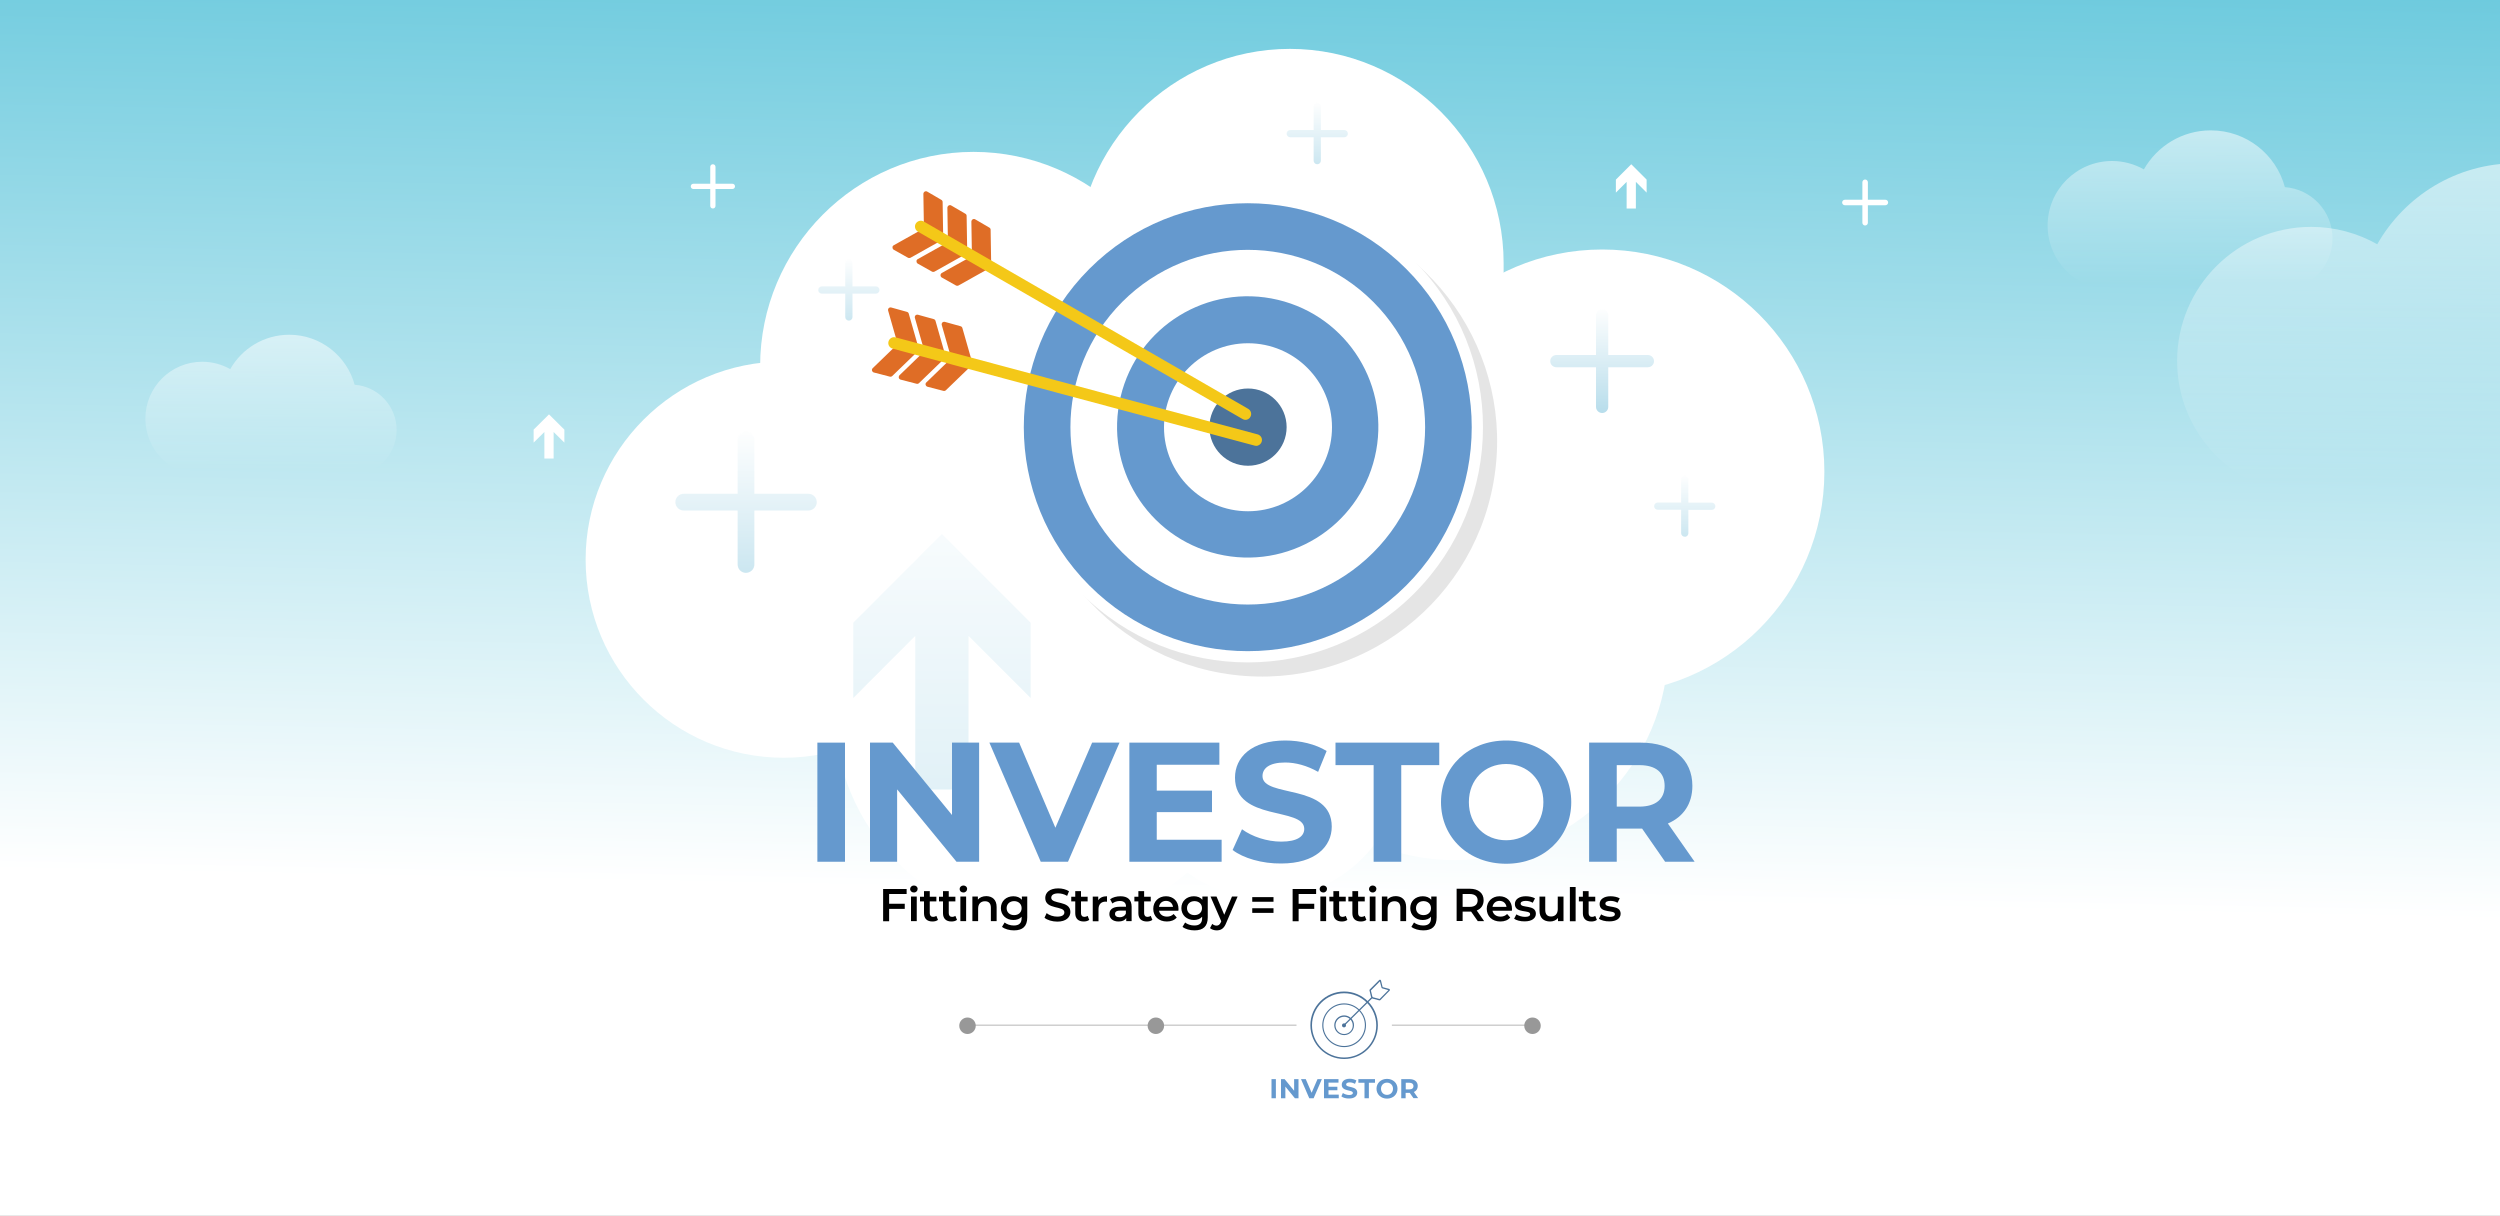 <?xml version="1.0" encoding="utf-8"?>
<!-- Generator: Adobe Illustrator 26.3.1, SVG Export Plug-In . SVG Version: 6.00 Build 0)  -->
<svg version="1.1" id="Layer_1" xmlns="http://www.w3.org/2000/svg" xmlns:xlink="http://www.w3.org/1999/xlink" x="0px" y="0px"
	 viewBox="0 0 2000 972.7" style="enable-background:new 0 0 2000 972.7;" xml:space="preserve">
<rect x="0" y="0" width="2000" height="972.7" fill="#333333" stroke="none"/>
<style type="text/css">
	.st0{fill:url(#SVGID_1_);}
	.st1{opacity:0.59;fill:url(#SVGID_00000029742746944778632240000010260493256542803112_);enable-background:new    ;}
	.st2{opacity:0.59;fill:url(#SVGID_00000004543592255197180900000018046556642981335175_);enable-background:new    ;}
	.st3{fill:#FFFFFF;}
	.st4{opacity:0.2;}
	.st5{fill:url(#SVGID_00000074401193345726580940000006755656310397642911_);}
	.st6{fill:#6599CE;}
	.st7{opacity:0.7;fill:url(#SVGID_00000117666134316765821290000013638270571695618713_);}
	.st8{opacity:0.5;fill:url(#SVGID_00000158001471371065801890000016090900296442798264_);}
	.st9{opacity:0.5;fill:url(#SVGID_00000056417905483429552690000010043370627403102089_);}
	.st10{opacity:0.5;fill:url(#SVGID_00000134949706037763936790000013524381822278114949_);}
	.st11{opacity:0.5;fill:url(#SVGID_00000128450612422281847470000002593040971038566016_);}
	.st12{fill:none;stroke:#A5A5A5;stroke-width:0.652;stroke-miterlimit:10;}
	.st13{fill:#989898;}
	.st14{fill:#E5E5E5;}
	.st15{fill:#4C739A;}
	.st16{fill:#DF6D26;}
	.st17{fill:#F4C818;}
	
		.st18{opacity:0.59;clip-path:url(#SVGID_00000024697263226971064920000011370093771359709312_);fill:url(#SVGID_00000117670688053232041640000000904218518197798047_);enable-background:new    ;}
</style>
<g>
	
		<linearGradient id="SVGID_1_" gradientUnits="userSpaceOnUse" x1="5519.856" y1="716.022" x2="5493.812" y2="-579.088" gradientTransform="matrix(-1 0 0 1 6515.237 0)">
		<stop  offset="0" style="stop-color:#FFFFFF"/>
		<stop  offset="1" style="stop-color:#00A3C5"/>
	</linearGradient>
	<polygon class="st0" points="0,972.9 2000,972.9 2000,-0.2 0,-0.2 	"/>
	
		<linearGradient id="SVGID_00000177457993930230089690000017407910349000511110_" gradientUnits="userSpaceOnUse" x1="-3879.273" y1="358.312" x2="-3879.79" y2="93.493" gradientTransform="matrix(1 0 0 1 5631.715 0)">
		<stop  offset="0.497" style="stop-color:#FFFFFF;stop-opacity:0"/>
		<stop  offset="1" style="stop-color:#FFFFFF"/>
	</linearGradient>
	<path style="opacity:0.59;fill:url(#SVGID_00000177457993930230089690000017407910349000511110_);enable-background:new    ;" d="
		M1688.7,232c-28.1-0.5-50.6-23.5-50.6-51.6c0-28.5,23.1-51.6,51.6-51.6c9.2,0,17.9,2.5,25.4,6.7c10.6-18.6,30.5-31.2,53.5-31.2
		c28.4,0,52.3,19.2,59.3,45.4c21.3,1.6,38.1,19.3,38.1,41.1c0,22.8-18.5,41.2-41.2,41.2L1688.7,232z"/>
	
		<linearGradient id="SVGID_00000148635869930119201930000015993950074947553207_" gradientUnits="userSpaceOnUse" x1="-5414.591" y1="491.798" x2="-5415.046" y2="258.27" gradientTransform="matrix(1 0 0 1 5631.715 0)">
		<stop  offset="0.497" style="stop-color:#FFFFFF;stop-opacity:0"/>
		<stop  offset="1" style="stop-color:#FFFFFF"/>
	</linearGradient>
	<path style="opacity:0.59;fill:url(#SVGID_00000148635869930119201930000015993950074947553207_);enable-background:new    ;" d="
		M160.9,380.4c-24.7-0.5-44.6-20.7-44.6-45.5c0-25.2,20.4-45.5,45.5-45.5c8.1,0,15.8,2.2,22.4,5.9c9.3-16.4,26.9-27.5,47.2-27.5
		c25,0,46.1,17,52.3,40c18.8,1.4,33.6,17.1,33.6,36.2c0,20.1-16.3,36.3-36.3,36.3L160.9,380.4z"/>
	<g>
		<path class="st3" d="M585.9,147h-13.5v-13.5c0-1.2-0.9-2.1-2.1-2.1c-1.2,0-2.1,0.9-2.1,2.1V147h-13.5c-1.2,0-2.1,0.9-2.1,2.1
			c0,1.2,0.9,2.1,2.1,2.1h13.5v13.5c0,1.2,0.9,2.1,2.1,2.1c1.2,0,2.1-0.9,2.1-2.1v-13.5h13.5c1.2,0,2.1-0.9,2.1-2.1
			C588,147.9,587.1,147,585.9,147z"/>
	</g>
	<g>
		<path class="st3" d="M1508.3,159.8h-14v-14c0-1.2-1-2.2-2.2-2.2c-1.2,0-2.2,1-2.2,2.2v14h-14c-1.2,0-2.2,1-2.2,2.2
			c0,1.2,1,2.2,2.2,2.2h14v14c0,1.2,1,2.2,2.2,2.2c1.2,0,2.2-1,2.2-2.2v-14h14c1.2,0,2.2-1,2.2-2.2
			C1510.5,160.7,1509.5,159.8,1508.3,159.8z"/>
	</g>
	<g>
		<path class="st3" d="M468.5,447.7c0-87.5,71-158.5,158.5-158.5s158.5,71,158.5,158.5s-71,158.5-158.5,158.5
			S468.5,535.2,468.5,447.7z"/>
		<circle class="st3" cx="1281.7" cy="377.4" r="177.8"/>
		<g>
			<g>
				<path class="st3" d="M1202.9,249.5v-38.9c0-94.4-76.7-171.5-171.1-171.5h0.2c-94.4,0-170.8,77.1-170.8,171.5v38.9H1202.9z"/>
				<path class="st3" d="M949.8,331.9V293c0-94.4-76.7-171.5-171.1-171.5h0.2c-94.4,0-170.8,77.1-170.8,171.5v38.9H949.8z"/>
				<path class="st3" d="M1009.2,529.4v38.9c0,94.4-76.7,171.5-171.1,171.5h0.2c-94.4,0-170.8-77.1-170.8-171.5v-38.9H1009.2z"/>
				<path class="st3" d="M1121.6,585.2v24.7c0,59.9-48.6,108.8-108.5,108.8h0.2c-59.9,0-108.3-48.9-108.3-108.8v-24.7H1121.6z"/>
				<path class="st3" d="M1334.7,477.7v38.9c0,94.4-76.7,171.5-171.1,171.5h0.2c-94.4,0-170.8-77.1-170.8-171.5v-38.9H1334.7z"/>
				<path class="st3" d="M1267.6,578.7H648.3c-0.8,0-1.5-0.7-1.5-1.5V301.1c0-0.8,0.7-1.5,1.5-1.5h619.2c0.8,0,1.5,0.7,1.5,1.5
					v276.1C1269.1,578,1268.4,578.7,1267.6,578.7z"/>
				<path class="st3" d="M925.2,233.2h237.2c0.8,0,1.5,0.7,1.5,1.5v97.6c0,0.8-0.7,1.5-1.5,1.5H925.2c-0.8,0-1.5-0.7-1.5-1.5v-97.6
					C923.6,233.9,924.3,233.2,925.2,233.2z"/>
			</g>
		</g>
	</g>
	<g class="st4">
		
			<linearGradient id="SVGID_00000021079743916105269690000004932182373973983401_" gradientUnits="userSpaceOnUse" x1="753.525" y1="355.737" x2="753.525" y2="821.74">
			<stop  offset="0" style="stop-color:#FFFFFF"/>
			<stop  offset="1" style="stop-color:#0489BB"/>
		</linearGradient>
		<polygon style="fill:url(#SVGID_00000021079743916105269690000004932182373973983401_);" points="774.8,631.6 774.8,508.7 
			824.5,558.4 824.5,498.2 753.5,427.2 682.6,498.2 682.6,558.4 732.2,508.7 732.2,631.6 		"/>
	</g>
	<g>
		<path class="st6" d="M653.9,594.1h22.1v95.3h-22.1V594.1z"/>
		<path class="st6" d="M783.3,594.1v95.3h-18.1l-47.5-57.9v57.9H696v-95.3h18.2l47.4,57.9v-57.9H783.3z"/>
		<path class="st6" d="M895.6,594.1l-41.2,95.3h-21.8l-41.1-95.3h23.8l29,68.1l29.4-68.1H895.6z"/>
		<path class="st6" d="M977.3,671.7v17.7h-73.8v-95.3h72v17.7h-50.1v20.7h44.2v17.2h-44.2v22.1H977.3z"/>
		<path class="st6" d="M986.1,680l7.5-16.6c8,5.9,20,9.9,31.4,9.9c13.1,0,18.4-4.4,18.4-10.2c0-17.8-55.4-5.6-55.4-41
			c0-16.2,13.1-29.7,40.2-29.7c12,0,24.2,2.9,33.1,8.4l-6.8,16.7c-8.8-5-18-7.5-26.4-7.5c-13.1,0-18.1,4.9-18.1,10.9
			c0,17.6,55.4,5.4,55.4,40.4c0,15.9-13.2,29.5-40.4,29.5C1009.8,691,994.5,686.5,986.1,680z"/>
		<path class="st6" d="M1098.9,612.1h-30.5v-18h83v18H1121v77.3h-22.1V612.1z"/>
		<path class="st6" d="M1152.8,641.7c0-28.3,22.1-49.3,52.1-49.3c29.9,0,52.1,20.8,52.1,49.3c0,28.5-22.2,49.3-52.1,49.3
			C1174.8,691,1152.8,670,1152.8,641.7z M1234.7,641.7c0-18.1-12.8-30.5-29.8-30.5s-29.8,12.4-29.8,30.5c0,18.1,12.8,30.5,29.8,30.5
			S1234.7,659.8,1234.7,641.7z"/>
		<path class="st6" d="M1332.1,689.4l-18.4-26.5h-1.1h-19.2v26.5h-22.1v-95.3h41.2c25.5,0,41.4,13.2,41.4,34.6
			c0,14.3-7.2,24.8-19.6,30.1l21.4,30.6H1332.1z M1311.4,612.1h-18v33.2h18c13.5,0,20.3-6.3,20.3-16.6
			C1331.7,618.2,1324.9,612.1,1311.4,612.1z"/>
	</g>
	
		<linearGradient id="SVGID_00000036960524428607208320000016096291741947658406_" gradientUnits="userSpaceOnUse" x1="798.914" y1="245.954" x2="798.914" y2="454.54" gradientTransform="matrix(-1 0 0 1 2080.624 0)">
		<stop  offset="0" style="stop-color:#FFFFFF"/>
		<stop  offset="1" style="stop-color:#0489BB"/>
	</linearGradient>
	<path style="opacity:0.7;fill:url(#SVGID_00000036960524428607208320000016096291741947658406_);" d="M1286.6,325.5v-31.7h31.7
		c2.7,0,4.9-2.2,4.9-4.9c0-2.7-2.2-4.9-4.9-4.9h-31.7v-31.7c0-2.7-2.2-4.9-4.9-4.9c-2.7,0-4.9,2.2-4.9,4.9V284h-31.7
		c-2.7,0-4.9,2.2-4.9,4.9c0,2.7,2.2,4.9,4.9,4.9h31.7v31.7c0,2.7,2.2,4.9,4.9,4.9C1284.4,330.4,1286.6,328.2,1286.6,325.5z"/>
	
		<linearGradient id="SVGID_00000097465091158870176340000007370324019736666506_" gradientUnits="userSpaceOnUse" x1="1483.815" y1="343.175" x2="1483.815" y2="627.331" gradientTransform="matrix(-1 0 0 1 2080.624 0)">
		<stop  offset="0" style="stop-color:#FFFFFF"/>
		<stop  offset="1" style="stop-color:#0489BB"/>
	</linearGradient>
	<path style="opacity:0.5;fill:url(#SVGID_00000097465091158870176340000007370324019736666506_);" d="M603.5,451.6v-43.2h43.2
		c3.7,0,6.7-3,6.7-6.7c0-3.7-3-6.7-6.7-6.7h-43.2v-43.1c0-3.7-3-6.7-6.7-6.7c-3.7,0-6.7,3-6.7,6.7V395H547c-3.7,0-6.7,3-6.7,6.7
		c0,3.7,3,6.7,6.7,6.7h43.1v43.2c0,3.7,3,6.7,6.7,6.7C600.5,458.2,603.5,455.3,603.5,451.6z"/>
	
		<linearGradient id="SVGID_00000003793465225273553550000013720433918045914286_" gradientUnits="userSpaceOnUse" x1="1401.553" y1="206.551" x2="1401.553" y2="329.924" gradientTransform="matrix(-1 0 0 1 2080.624 0)">
		<stop  offset="0" style="stop-color:#FFFFFF"/>
		<stop  offset="1" style="stop-color:#0489BB"/>
	</linearGradient>
	<path style="opacity:0.5;fill:url(#SVGID_00000003793465225273553550000013720433918045914286_);" d="M682,253.6v-18.7h18.7
		c1.6,0,2.9-1.3,2.9-2.9c0-1.6-1.3-2.9-2.9-2.9H682v-18.7c0-1.6-1.3-2.9-2.9-2.9c-1.6,0-2.9,1.3-2.9,2.9v18.7h-18.7
		c-1.6,0-2.9,1.3-2.9,2.9c0,1.6,1.3,2.9,2.9,2.9h18.7v18.7c0,1.6,1.3,2.9,2.9,2.9C680.7,256.5,682,255.2,682,253.6z"/>
	
		<linearGradient id="SVGID_00000003098594022186872290000004493158412345848463_" gradientUnits="userSpaceOnUse" x1="732.868" y1="379.512" x2="732.868" y2="502.884" gradientTransform="matrix(-1 0 0 1 2080.624 0)">
		<stop  offset="0" style="stop-color:#FFFFFF"/>
		<stop  offset="1" style="stop-color:#0489BB"/>
	</linearGradient>
	<path style="opacity:0.5;fill:url(#SVGID_00000003098594022186872290000004493158412345848463_);" d="M1350.7,426.6v-18.7h18.7
		c1.6,0,2.9-1.3,2.9-2.9c0-1.6-1.3-2.9-2.9-2.9h-18.7v-18.7c0-1.6-1.3-2.9-2.9-2.9c-1.6,0-2.9,1.3-2.9,2.9V402h-18.7
		c-1.6,0-2.9,1.3-2.9,2.9c0,1.6,1.3,2.9,2.9,2.9h18.7v18.7c0,1.6,1.3,2.9,2.9,2.9C1349.4,429.5,1350.7,428.2,1350.7,426.6z"/>
	
		<linearGradient id="SVGID_00000140007335626819319770000007827298564059641773_" gradientUnits="userSpaceOnUse" x1="1026.818" y1="81.47" x2="1026.818" y2="204.843" gradientTransform="matrix(-1 0 0 1 2080.624 0)">
		<stop  offset="0" style="stop-color:#FFFFFF"/>
		<stop  offset="1" style="stop-color:#0489BB"/>
	</linearGradient>
	<path style="opacity:0.5;fill:url(#SVGID_00000140007335626819319770000007827298564059641773_);" d="M1056.7,128.5v-18.7h18.7
		c1.6,0,2.9-1.3,2.9-2.9c0-1.6-1.3-2.9-2.9-2.9h-18.7V85.2c0-1.6-1.3-2.9-2.9-2.9c-1.6,0-2.9,1.3-2.9,2.9V104h-18.7
		c-1.6,0-2.9,1.3-2.9,2.9c0,1.6,1.3,2.9,2.9,2.9h18.7v18.7c0,1.6,1.3,2.9,2.9,2.9C1055.4,131.4,1056.7,130.1,1056.7,128.5z"/>
	<line class="st12" x1="1226.9" y1="820.1" x2="774" y2="820.1"/>
	<circle class="st13" cx="924.7" cy="820.6" r="6.6"/>
	<circle class="st13" cx="1075.3" cy="820.6" r="6.6"/>
	<circle class="st13" cx="1226" cy="820.6" r="6.6"/>
	<circle class="st13" cx="774" cy="820.6" r="6.6"/>
	<rect x="1037.2" y="783.3" class="st3" width="76.3" height="68.6"/>
	<g>
		<g>
			<path class="st6" d="M1017.2,863.3h3.5v15.3h-3.5V863.3z"/>
			<path class="st6" d="M1038.8,863.3v15.3h-2.9l-7.6-9.3v9.3h-3.5v-15.3h2.9l7.6,9.3v-9.3H1038.8z"/>
			<path class="st6" d="M1057.5,863.3l-6.6,15.3h-3.5l-6.6-15.3h3.8l4.7,10.9l4.7-10.9H1057.5z"/>
			<path class="st6" d="M1071,875.8v2.8h-11.8v-15.3h11.6v2.8h-8v3.3h7.1v2.8h-7.1v3.5H1071z"/>
			<path class="st6" d="M1073.1,877.1l1.2-2.7c1.3,0.9,3.2,1.6,5,1.6c2.1,0,3-0.7,3-1.6c0-2.9-8.9-0.9-8.9-6.6
				c0-2.6,2.1-4.8,6.4-4.8c1.9,0,3.9,0.5,5.3,1.4l-1.1,2.7c-1.4-0.8-2.9-1.2-4.2-1.2c-2.1,0-2.9,0.8-2.9,1.7c0,2.8,8.9,0.9,8.9,6.5
				c0,2.6-2.1,4.7-6.5,4.7C1076.9,878.9,1074.4,878.2,1073.1,877.1z"/>
			<path class="st6" d="M1091.6,866.2h-4.9v-2.9h13.3v2.9h-4.9v12.4h-3.5V866.2z"/>
			<path class="st6" d="M1101.2,871c0-4.5,3.5-7.9,8.4-7.9c4.8,0,8.4,3.3,8.4,7.9c0,4.6-3.6,7.9-8.4,7.9
				C1104.8,878.9,1101.2,875.5,1101.2,871z M1114.4,871c0-2.9-2.1-4.9-4.8-4.9c-2.7,0-4.8,2-4.8,4.9c0,2.9,2.1,4.9,4.8,4.9
				C1112.3,875.9,1114.4,873.9,1114.4,871z"/>
			<path class="st6" d="M1130.8,878.6l-3-4.3h-0.2h-3.1v4.3h-3.5v-15.3h6.6c4.1,0,6.6,2.1,6.6,5.5c0,2.3-1.2,4-3.1,4.8l3.4,4.9
				H1130.8z M1127.5,866.2h-2.9v5.3h2.9c2.2,0,3.3-1,3.3-2.7C1130.7,867.2,1129.6,866.2,1127.5,866.2z"/>
		</g>
	</g>
	<g>
		<polygon class="st3" points="435.5,366.8 435.5,345.6 426.9,354.1 426.9,343.7 439.2,331.5 451.5,343.7 451.5,354.1 442.9,345.6 
			442.9,366.8 		"/>
	</g>
	<g>
		<polygon class="st3" points="1301.3,166.8 1301.3,145.5 1292.7,154.1 1292.7,143.7 1305,131.4 1317.3,143.7 1317.3,154.1 
			1308.7,145.5 1308.7,166.8 		"/>
	</g>
	<g>
		<path d="M711.3,715.1v7.9h12.5v4.1h-12.5v9.9h-4.8v-25.8h18.8v4H711.3z"/>
		<path d="M728.1,711.2c0-1.5,1.3-2.8,3-2.8c1.7,0,3,1.1,3,2.7c0,1.6-1.2,2.9-3,2.9C729.4,714,728.1,712.8,728.1,711.2z
			 M728.8,717.2h4.6v19.7h-4.6V717.2z"/>
		<path d="M750.4,735.9c-1.1,0.9-2.8,1.3-4.4,1.3c-4.3,0-6.8-2.3-6.8-6.6v-9.5h-3.2v-3.7h3.2v-4.5h4.6v4.5h5.3v3.7h-5.3v9.4
			c0,1.9,1,3,2.7,3c1,0,1.9-0.3,2.6-0.8L750.4,735.9z"/>
		<path d="M765.6,735.9c-1.1,0.9-2.8,1.3-4.4,1.3c-4.3,0-6.8-2.3-6.8-6.6v-9.5h-3.2v-3.7h3.2v-4.5h4.6v4.5h5.3v3.7H759v9.4
			c0,1.9,1,3,2.7,3c1,0,1.9-0.3,2.6-0.8L765.6,735.9z"/>
		<path d="M767.7,711.2c0-1.5,1.3-2.8,3-2.8c1.7,0,3,1.1,3,2.7c0,1.6-1.2,2.9-3,2.9C768.9,714,767.7,712.8,767.7,711.2z
			 M768.3,717.2h4.6v19.7h-4.6V717.2z"/>
		<path d="M797.3,725.6v11.3h-4.6v-10.7c0-3.5-1.7-5.2-4.7-5.2c-3.3,0-5.5,2-5.5,5.9v10h-4.6v-19.7h4.4v2.5c1.5-1.8,3.9-2.8,6.8-2.8
			C793.8,717,797.3,719.7,797.3,725.6z"/>
		<path d="M821.8,717.2v16.7c0,7.2-3.7,10.4-10.6,10.4c-3.7,0-7.3-1-9.6-2.8l2.1-3.5c1.7,1.4,4.5,2.4,7.3,2.4c4.4,0,6.3-2,6.3-6v-1
			c-1.6,1.8-3.9,2.6-6.6,2.6c-5.6,0-10-3.8-10-9.5s4.3-9.5,10-9.5c2.8,0,5.2,0.9,6.8,2.8v-2.6H821.8z M817.3,726.5
			c0-3.3-2.5-5.6-6-5.6c-3.5,0-6,2.3-6,5.6c0,3.4,2.5,5.6,6,5.6C814.8,732.1,817.3,729.9,817.3,726.5z"/>
		<path d="M835.6,734.2l1.7-3.7c2.1,1.7,5.3,2.8,8.5,2.8c4,0,5.7-1.4,5.7-3.4c0-5.6-15.3-1.9-15.3-11.5c0-4.2,3.3-7.7,10.4-7.7
			c3.1,0,6.3,0.8,8.6,2.3l-1.5,3.7c-2.3-1.4-4.9-2-7.1-2c-4,0-5.6,1.5-5.6,3.5c0,5.5,15.3,1.9,15.3,11.4c0,4.1-3.4,7.7-10.4,7.7
			C841.7,737.3,837.7,736,835.6,734.2z"/>
		<path d="M871.4,735.9c-1.1,0.9-2.8,1.3-4.4,1.3c-4.3,0-6.8-2.3-6.8-6.6v-9.5H857v-3.7h3.2v-4.5h4.6v4.5h5.3v3.7h-5.3v9.4
			c0,1.9,1,3,2.7,3c1,0,1.9-0.3,2.6-0.8L871.4,735.9z"/>
		<path d="M885.6,717v4.4c-0.4-0.1-0.7-0.1-1.1-0.1c-3.5,0-5.7,2.1-5.7,6.1v9.6h-4.6v-19.7h4.4v2.9C879.9,718.1,882.3,717,885.6,717
			z"/>
		<path d="M905.3,725.4v11.5H901v-2.4c-1.1,1.7-3.2,2.7-6.2,2.7c-4.5,0-7.3-2.5-7.3-5.9c0-3.3,2.2-5.9,8.2-5.9h5.1v-0.3
			c0-2.7-1.6-4.3-4.9-4.3c-2.2,0-4.5,0.7-6,2l-1.8-3.4c2.1-1.6,5.2-2.4,8.3-2.4C902,717,905.3,719.7,905.3,725.4z M900.7,730.8v-2.3
			H896c-3.1,0-4,1.2-4,2.6c0,1.7,1.4,2.7,3.8,2.7C898,733.8,899.9,732.8,900.7,730.8z"/>
		<path d="M921.9,735.9c-1.1,0.9-2.8,1.3-4.4,1.3c-4.3,0-6.8-2.3-6.8-6.6v-9.5h-3.2v-3.7h3.2v-4.5h4.6v4.5h5.3v3.7h-5.3v9.4
			c0,1.9,1,3,2.7,3c1,0,1.9-0.3,2.6-0.8L921.9,735.9z"/>
		<path d="M942.7,728.6h-15.5c0.6,2.9,3,4.7,6.4,4.7c2.2,0,3.9-0.7,5.3-2.1l2.5,2.8c-1.8,2.1-4.5,3.2-7.9,3.2
			c-6.6,0-10.9-4.2-10.9-10.1c0-5.9,4.3-10.1,10.2-10.1c5.8,0,10,4,10,10.2C942.7,727.6,942.7,728.1,942.7,728.6z M927.2,725.5h11.2
			c-0.4-2.8-2.5-4.8-5.6-4.8C929.8,720.7,927.6,722.6,927.2,725.5z"/>
		<path d="M966.2,717.2v16.7c0,7.2-3.7,10.4-10.6,10.4c-3.7,0-7.3-1-9.6-2.8l2.1-3.5c1.7,1.4,4.5,2.4,7.3,2.4c4.4,0,6.3-2,6.3-6v-1
			c-1.6,1.8-3.9,2.6-6.6,2.6c-5.6,0-10-3.8-10-9.5s4.3-9.5,10-9.5c2.8,0,5.2,0.9,6.8,2.8v-2.6H966.2z M961.6,726.5
			c0-3.3-2.5-5.6-6-5.6c-3.5,0-6,2.3-6,5.6c0,3.4,2.5,5.6,6,5.6C959.1,732.1,961.6,729.9,961.6,726.5z"/>
		<path d="M990.1,717.2l-9.2,21.3c-1.8,4.5-4.3,5.8-7.6,5.8c-2,0-4-0.7-5.3-1.8l1.8-3.4c0.9,0.8,2.1,1.4,3.4,1.4
			c1.6,0,2.6-0.8,3.5-2.7l0.3-0.8l-8.6-19.8h4.8l6.2,14.6l6.2-14.6H990.1z"/>
		<path d="M1001.8,717.7h17v3.7h-17V717.7z M1001.8,726.6h17v3.7h-17V726.6z"/>
		<path d="M1038.9,715.1v7.9h12.5v4.1h-12.5v9.9h-4.8v-25.8h18.8v4H1038.9z"/>
		<path d="M1055.7,711.2c0-1.5,1.3-2.8,2.9-2.8c1.7,0,3,1.1,3,2.7c0,1.6-1.2,2.9-3,2.9C1056.9,714,1055.7,712.8,1055.7,711.2z
			 M1056.3,717.2h4.6v19.7h-4.6V717.2z"/>
		<path d="M1077.9,735.9c-1.1,0.9-2.8,1.3-4.4,1.3c-4.3,0-6.8-2.3-6.8-6.6v-9.5h-3.2v-3.7h3.2v-4.5h4.6v4.5h5.3v3.7h-5.3v9.4
			c0,1.9,1,3,2.7,3c1,0,1.9-0.3,2.6-0.8L1077.9,735.9z"/>
		<path d="M1093.1,735.9c-1.1,0.9-2.8,1.3-4.4,1.3c-4.3,0-6.8-2.3-6.8-6.6v-9.5h-3.2v-3.7h3.2v-4.5h4.6v4.5h5.3v3.7h-5.3v9.4
			c0,1.9,1,3,2.7,3c1,0,1.9-0.3,2.6-0.8L1093.1,735.9z"/>
		<path d="M1095.2,711.2c0-1.5,1.3-2.8,2.9-2.8c1.7,0,3,1.1,3,2.7c0,1.6-1.2,2.9-3,2.9C1096.5,714,1095.2,712.8,1095.2,711.2z
			 M1095.8,717.2h4.6v19.7h-4.6V717.2z"/>
		<path d="M1124.9,725.6v11.3h-4.6v-10.7c0-3.5-1.7-5.2-4.7-5.2c-3.3,0-5.5,2-5.5,5.9v10h-4.6v-19.7h4.4v2.5
			c1.5-1.8,3.9-2.8,6.8-2.8C1121.3,717,1124.9,719.7,1124.9,725.6z"/>
		<path d="M1149.3,717.2v16.7c0,7.2-3.7,10.4-10.6,10.4c-3.7,0-7.3-1-9.6-2.8l2.1-3.5c1.7,1.4,4.5,2.4,7.3,2.4c4.4,0,6.3-2,6.3-6v-1
			c-1.6,1.8-3.9,2.6-6.6,2.6c-5.6,0-10-3.8-10-9.5s4.3-9.5,10-9.5c2.8,0,5.2,0.9,6.8,2.8v-2.6H1149.3z M1144.8,726.5
			c0-3.3-2.5-5.6-6-5.6c-3.5,0-6,2.3-6,5.6c0,3.4,2.5,5.6,6,5.6C1142.3,732.1,1144.8,729.9,1144.8,726.5z"/>
		<path d="M1182.2,736.9l-5.3-7.6c-0.3,0-0.7,0-1,0h-5.8v7.5h-4.8v-25.8h10.6c6.8,0,11,3.5,11,9.2c0,3.9-2,6.8-5.5,8.2l5.9,8.5
			H1182.2z M1175.7,715.2h-5.6v10.3h5.6c4.2,0,6.4-1.9,6.4-5.2C1182.1,717.1,1179.9,715.2,1175.7,715.2z"/>
		<path d="M1209.5,728.6h-15.5c0.6,2.9,3,4.7,6.4,4.7c2.2,0,3.9-0.7,5.3-2.1l2.5,2.8c-1.8,2.1-4.5,3.2-7.9,3.2
			c-6.6,0-10.9-4.2-10.9-10.1c0-5.9,4.3-10.1,10.2-10.1c5.8,0,10,4,10,10.2C1209.6,727.6,1209.5,728.1,1209.5,728.6z M1194,725.5
			h11.2c-0.4-2.8-2.5-4.8-5.6-4.8C1196.6,720.7,1194.5,722.6,1194,725.5z"/>
		<path d="M1211.3,735l1.8-3.5c1.7,1.1,4.4,2,6.9,2c2.9,0,4.1-0.8,4.1-2.2c0-3.8-12.2-0.2-12.2-8.1c0-3.7,3.4-6.2,8.7-6.2
			c2.6,0,5.6,0.6,7.4,1.7l-1.8,3.5c-1.9-1.1-3.8-1.5-5.6-1.5c-2.8,0-4.1,0.9-4.1,2.2c0,4,12.2,0.4,12.2,8.1c0,3.7-3.4,6.1-8.9,6.1
			C1216.3,737.2,1213,736.2,1211.3,735z"/>
		<path d="M1250.8,717.2v19.7h-4.4v-2.5c-1.5,1.8-3.8,2.8-6.3,2.8c-5.1,0-8.5-2.8-8.5-8.7v-11.2h4.6v10.6c0,3.6,1.7,5.3,4.6,5.3
			c3.2,0,5.4-2,5.4-5.9v-10H1250.8z"/>
		<path d="M1255.9,709.6h4.6v27.4h-4.6V709.6z"/>
		<path d="M1277.5,735.9c-1.1,0.9-2.8,1.3-4.4,1.3c-4.3,0-6.8-2.3-6.8-6.6v-9.5h-3.2v-3.7h3.2v-4.5h4.6v4.5h5.3v3.7h-5.3v9.4
			c0,1.9,1,3,2.7,3c1,0,1.9-0.3,2.6-0.8L1277.5,735.9z"/>
		<path d="M1279.1,735l1.8-3.5c1.7,1.1,4.4,2,6.9,2c2.9,0,4.1-0.8,4.1-2.2c0-3.8-12.2-0.2-12.2-8.1c0-3.7,3.4-6.2,8.7-6.2
			c2.6,0,5.6,0.6,7.4,1.7l-1.8,3.5c-1.9-1.1-3.8-1.5-5.6-1.5c-2.8,0-4.1,0.9-4.1,2.2c0,4,12.2,0.4,12.2,8.1c0,3.7-3.4,6.1-8.9,6.1
			C1284.1,737.2,1280.8,736.2,1279.1,735z"/>
	</g>
	<g>
		
			<ellipse transform="matrix(0.173 -0.985 0.985 0.173 486.749 1286.655)" class="st14" cx="1009.9" cy="353.3" rx="188.2" ry="188.2"/>
		<g>
			
				<ellipse transform="matrix(0.707 -0.707 0.707 0.707 50.765 806.043)" class="st3" cx="998.4" cy="341.7" rx="188.2" ry="188.2"/>
			
				<ellipse transform="matrix(0.707 -0.707 0.707 0.707 50.765 806.043)" class="st6" cx="998.4" cy="341.7" rx="179.2" ry="179.2"/>
			
				<ellipse transform="matrix(0.707 -0.707 0.707 0.707 50.765 806.043)" class="st3" cx="998.4" cy="341.7" rx="141.9" ry="141.9"/>
			
				<ellipse transform="matrix(0.231 -0.973 0.973 0.231 435.064 1234.048)" class="st6" cx="998.4" cy="341.7" rx="104.5" ry="104.5"/>
			<path class="st3" d="M998.4,409c-37.1,0-67.2-30.2-67.2-67.2c0-37.1,30.2-67.2,67.2-67.2c37.1,0,67.2,30.2,67.2,67.2
				C1065.6,378.8,1035.4,409,998.4,409z"/>
			<circle class="st15" cx="998.4" cy="341.7" r="30.9"/>
		</g>
		<g>
			<g>
				<path class="st16" d="M776.7,286.2l-6.8-23.8c-0.2-0.7-0.7-1.2-1.4-1.4l-12.6-3.5c-0.7-0.2-1.5,0-2,0.5c-0.5,0.5-0.7,1.3-0.5,2
					l6.8,23.8c0.2,0.7,0.7,1.2,1.4,1.4l12.6,3.5c0.2,0,0.4,0.1,0.5,0.1c0.5,0,1.1-0.2,1.5-0.6C776.7,287.7,776.9,286.9,776.7,286.2z
					"/>
				<path class="st16" d="M755.2,280.5l-6.8-23.8c-0.2-0.7-0.7-1.2-1.4-1.4l-12.6-3.5c-0.7-0.2-1.5,0-2,0.5c-0.5,0.5-0.7,1.3-0.5,2
					l6.8,23.8c0.2,0.7,0.7,1.2,1.4,1.4l12.6,3.5c0.2,0,0.4,0.1,0.5,0.1c0.5,0,1.1-0.2,1.5-0.6C755.2,282,755.4,281.2,755.2,280.5z"
					/>
				<path class="st16" d="M733.8,274.7l-6.8-23.8c-0.2-0.7-0.7-1.2-1.4-1.4L713,246c-0.7-0.2-1.5,0-2,0.5c-0.5,0.5-0.7,1.3-0.5,2
					l6.8,23.8c0.2,0.7,0.7,1.2,1.4,1.4l12.6,3.5c0.2,0,0.4,0.1,0.5,0.1c0.5,0,1.1-0.2,1.5-0.6C733.8,276.2,734,275.5,733.8,274.7z"
					/>
				<path class="st16" d="M698.2,294.5l17.8-17.2c0.5-0.5,1.3-0.7,2-0.5l12.7,3.3c0.7,0.2,1.3,0.7,1.5,1.5c0.2,0.7,0,1.5-0.6,2
					l-17.8,17.2c-0.5,0.5-1.3,0.7-2,0.5l-12.7-3.3c-0.2,0-0.3-0.1-0.5-0.2c-0.5-0.3-0.8-0.7-1-1.3
					C697.4,295.7,697.7,295,698.2,294.5z"/>
				<path class="st16" d="M719.6,300.2l17.8-17.2c0.5-0.5,1.3-0.7,2-0.5l12.7,3.3c0.7,0.2,1.3,0.7,1.5,1.5c0.2,0.7,0,1.5-0.6,2
					l-17.8,17.2c-0.5,0.5-1.3,0.7-2,0.5l-12.7-3.3c-0.2,0-0.3-0.1-0.5-0.2c-0.5-0.3-0.8-0.7-1-1.3
					C718.9,301.5,719.1,300.7,719.6,300.2z"/>
				<path class="st16" d="M741.1,305.9l17.8-17.2c0.5-0.5,1.3-0.7,2-0.5l12.7,3.3c0.7,0.2,1.3,0.7,1.5,1.5c0.2,0.7,0,1.5-0.6,2
					l-17.8,17.2c-0.5,0.5-1.3,0.7-2,0.5l-12.7-3.3c-0.2,0-0.3-0.1-0.5-0.2c-0.5-0.3-0.8-0.7-1-1.3
					C740.3,307.2,740.5,306.4,741.1,305.9z"/>
			</g>
			<g>
				<path class="st17" d="M1004.9,356.7c-0.4,0-0.8-0.1-1.2-0.2l-289.6-77.6c-2.5-0.7-4-3.2-3.3-5.7c0.7-2.5,3.2-4,5.7-3.3
					l289.6,77.6c2.5,0.7,4,3.2,3.3,5.7C1008.8,355.3,1006.9,356.7,1004.9,356.7z"/>
			</g>
		</g>
		<g>
			<g>
				<path class="st16" d="M792.9,208.6l-0.4-24.8c0-0.7-0.4-1.4-1-1.7l-11.3-6.6c-0.6-0.4-1.4-0.4-2.1,0c-0.6,0.4-1,1.1-1,1.8
					l0.4,24.8c0,0.7,0.4,1.4,1,1.7l11.2,6.6c0.2,0.1,0.3,0.2,0.5,0.2c0.5,0.1,1.1,0.1,1.6-0.2C792.5,210,792.9,209.3,792.9,208.6z"
					/>
				<path class="st16" d="M773.7,197.5l-0.4-24.8c0-0.7-0.4-1.4-1-1.7l-11.3-6.6c-0.6-0.4-1.4-0.4-2.1,0c-0.6,0.4-1,1.1-1,1.8
					l0.4,24.8c0,0.7,0.4,1.4,1,1.7l11.2,6.6c0.2,0.1,0.3,0.2,0.5,0.2c0.5,0.1,1.1,0.1,1.6-0.2C773.3,198.9,773.7,198.2,773.7,197.5z
					"/>
				<path class="st16" d="M754.5,186.4l-0.4-24.8c0-0.7-0.4-1.4-1-1.7l-11.3-6.6c-0.6-0.4-1.4-0.4-2.1,0c-0.6,0.4-1,1.1-1,1.8
					l0.4,24.8c0,0.7,0.4,1.4,1,1.7l11.2,6.6c0.2,0.1,0.3,0.2,0.5,0.2c0.5,0.1,1.1,0.1,1.6-0.2C754.1,187.8,754.5,187.1,754.5,186.4z
					"/>
				<path class="st16" d="M715,196.2l21.6-12.1c0.6-0.3,1.4-0.3,2,0l11.4,6.4c0.6,0.4,1,1.1,1,1.8c0,0.7-0.4,1.4-1,1.8l-21.6,12.1
					c-0.6,0.3-1.4,0.3-2,0l-11.4-6.4c-0.2-0.1-0.3-0.2-0.4-0.3c-0.4-0.4-0.6-0.9-0.6-1.5C713.9,197.2,714.3,196.6,715,196.2z"/>
				<path class="st16" d="M734.2,207.3l21.6-12.1c0.6-0.3,1.4-0.3,2,0l11.4,6.4c0.6,0.4,1,1.1,1,1.8c0,0.7-0.4,1.4-1,1.8l-21.6,12.1
					c-0.6,0.3-1.4,0.3-2,0l-11.4-6.4c-0.2-0.1-0.3-0.2-0.4-0.3c-0.4-0.4-0.6-0.9-0.6-1.5C733.1,208.3,733.5,207.7,734.2,207.3z"/>
				<path class="st16" d="M753.4,218.4l21.6-12.1c0.6-0.4,1.4-0.3,2,0l11.4,6.4c0.6,0.4,1,1.1,1,1.8c0,0.7-0.4,1.4-1,1.8l-21.6,12.1
					c-0.6,0.3-1.4,0.3-2,0l-11.4-6.4c-0.2-0.1-0.3-0.2-0.4-0.3c-0.4-0.4-0.6-0.9-0.6-1.5C752.4,219.4,752.8,218.8,753.4,218.4z"/>
			</g>
			<g>
				<path class="st17" d="M995.1,335.7c-0.4-0.1-0.8-0.3-1.1-0.5L734.3,185.3c-2.2-1.3-3-4.2-1.7-6.4c1.3-2.2,4.2-3,6.4-1.7
					l259.6,149.9c2.2,1.3,3,4.2,1.7,6.4C999.3,335.4,997.1,336.3,995.1,335.7z"/>
			</g>
		</g>
	</g>
	<g>
		<g>
			<path class="st15" d="M1075.3,812.3c-4.4,0-7.9,3.6-7.9,7.9c0,4.4,3.6,7.9,7.9,7.9c4.4,0,7.9-3.6,7.9-7.9
				C1083.3,815.9,1079.7,812.3,1075.3,812.3z M1075.3,827.2c-3.8,0-6.9-3.1-6.9-6.9c0-3.8,3.1-6.9,6.9-6.9s6.9,3.1,6.9,6.9
				C1082.3,824.1,1079.2,827.2,1075.3,827.2z"/>
			<g>
				<g>
					<path class="st15" d="M1075.3,847.2c-14.9,0-27-12.1-27-27s12.1-27,27-27s27,12.1,27,27S1090.2,847.2,1075.3,847.2z
						 M1075.3,794.6c-14.2,0-25.7,11.5-25.7,25.7s11.5,25.7,25.7,25.7s25.7-11.5,25.7-25.7S1089.5,794.6,1075.3,794.6z"/>
				</g>
				<g>
					<path class="st15" d="M1075.3,837.7c-9.6,0-17.5-7.9-17.5-17.5s7.9-17.5,17.5-17.5c9.6,0,17.5,7.9,17.5,17.5
						S1085,837.7,1075.3,837.7z M1075.3,803.6c-9.2,0-16.6,7.5-16.6,16.6s7.5,16.6,16.6,16.6s16.6-7.5,16.6-16.6
						S1084.5,803.6,1075.3,803.6z"/>
				</g>
				<path class="st15" d="M1111.6,791.3c-0.1-0.1-0.2-0.1-0.3-0.2l-5.2-1.4l-1.3-5.3c-0.1-0.3-0.3-0.5-0.6-0.6
					c-0.3-0.1-0.6,0-0.8,0.2l-7.4,7.4l-0.1,0.1c-0.1,0.1-0.4,0.4-0.3,0.9l1.2,5.1c0,0.1,0.1,0.3,0.2,0.4l-22.3,22.1l-0.1,0.1
					l0.7,0.7l22.4-22.1c0.1,0.1,0.3,0.2,0.4,0.2l5.3,1.4c0.1,0,0.2,0,0.3,0c0,0,0,0,0,0c0.3,0,0.5-0.1,0.7-0.3l7.3-7.5
					c0.2-0.2,0.3-0.4,0.2-0.7C1112,791.6,1111.8,791.4,1111.6,791.3z M1110.7,792.1l-7,7.1l-5.3-1.4c0,0,0,0,0,0l-0.5-0.5
					c0,0,0,0,0,0l-1.2-4.9c0,0,0,0,0.1-0.1l7.1-7.2l1.3,5c0.1,0.3,0.3,0.5,0.6,0.6L1110.7,792.1z"/>
				<circle class="st15" cx="1075.2" cy="820.3" r="1.6"/>
			</g>
		</g>
	</g>
	<g>
		<defs>
			
				<rect id="SVGID_00000071524761731977139580000002560746614177330353_" x="0" y="-0.2" transform="matrix(-1 4.489597e-11 -4.489597e-11 -1 2000 972.7)" width="2000" height="973.2"/>
		</defs>
		<clipPath id="SVGID_00000019668998001121136840000004103437887632878986_">
			<use xlink:href="#SVGID_00000071524761731977139580000002560746614177330353_"  style="overflow:visible;"/>
		</clipPath>
		
			<linearGradient id="SVGID_00000091008289365788685620000005926859910069327807_" gradientUnits="userSpaceOnUse" x1="-3652.423" y1="658.617" x2="-3653.496" y2="108.296" gradientTransform="matrix(1 0 0 1 5631.715 0)">
			<stop  offset="0.497" style="stop-color:#FFFFFF;stop-opacity:0"/>
			<stop  offset="1" style="stop-color:#FFFFFF"/>
		</linearGradient>
		
			<path style="opacity:0.59;clip-path:url(#SVGID_00000019668998001121136840000004103437887632878986_);fill:url(#SVGID_00000091008289365788685620000005926859910069327807_);enable-background:new    ;" d="
			M1846.9,396.1c-58.3-1.1-105.2-48.7-105.2-107.3c0-59.3,48-107.3,107.3-107.3c19.2,0,37.2,5.1,52.8,13.9
			c22-38.7,63.5-64.8,111.1-64.8c59,0,108.6,40,123.3,94.4c44.3,3.3,79.3,40.2,79.3,85.3c0,47.3-38.4,85.7-85.7,85.7L1846.9,396.1z"
			/>
	</g>
</g>
</svg>
